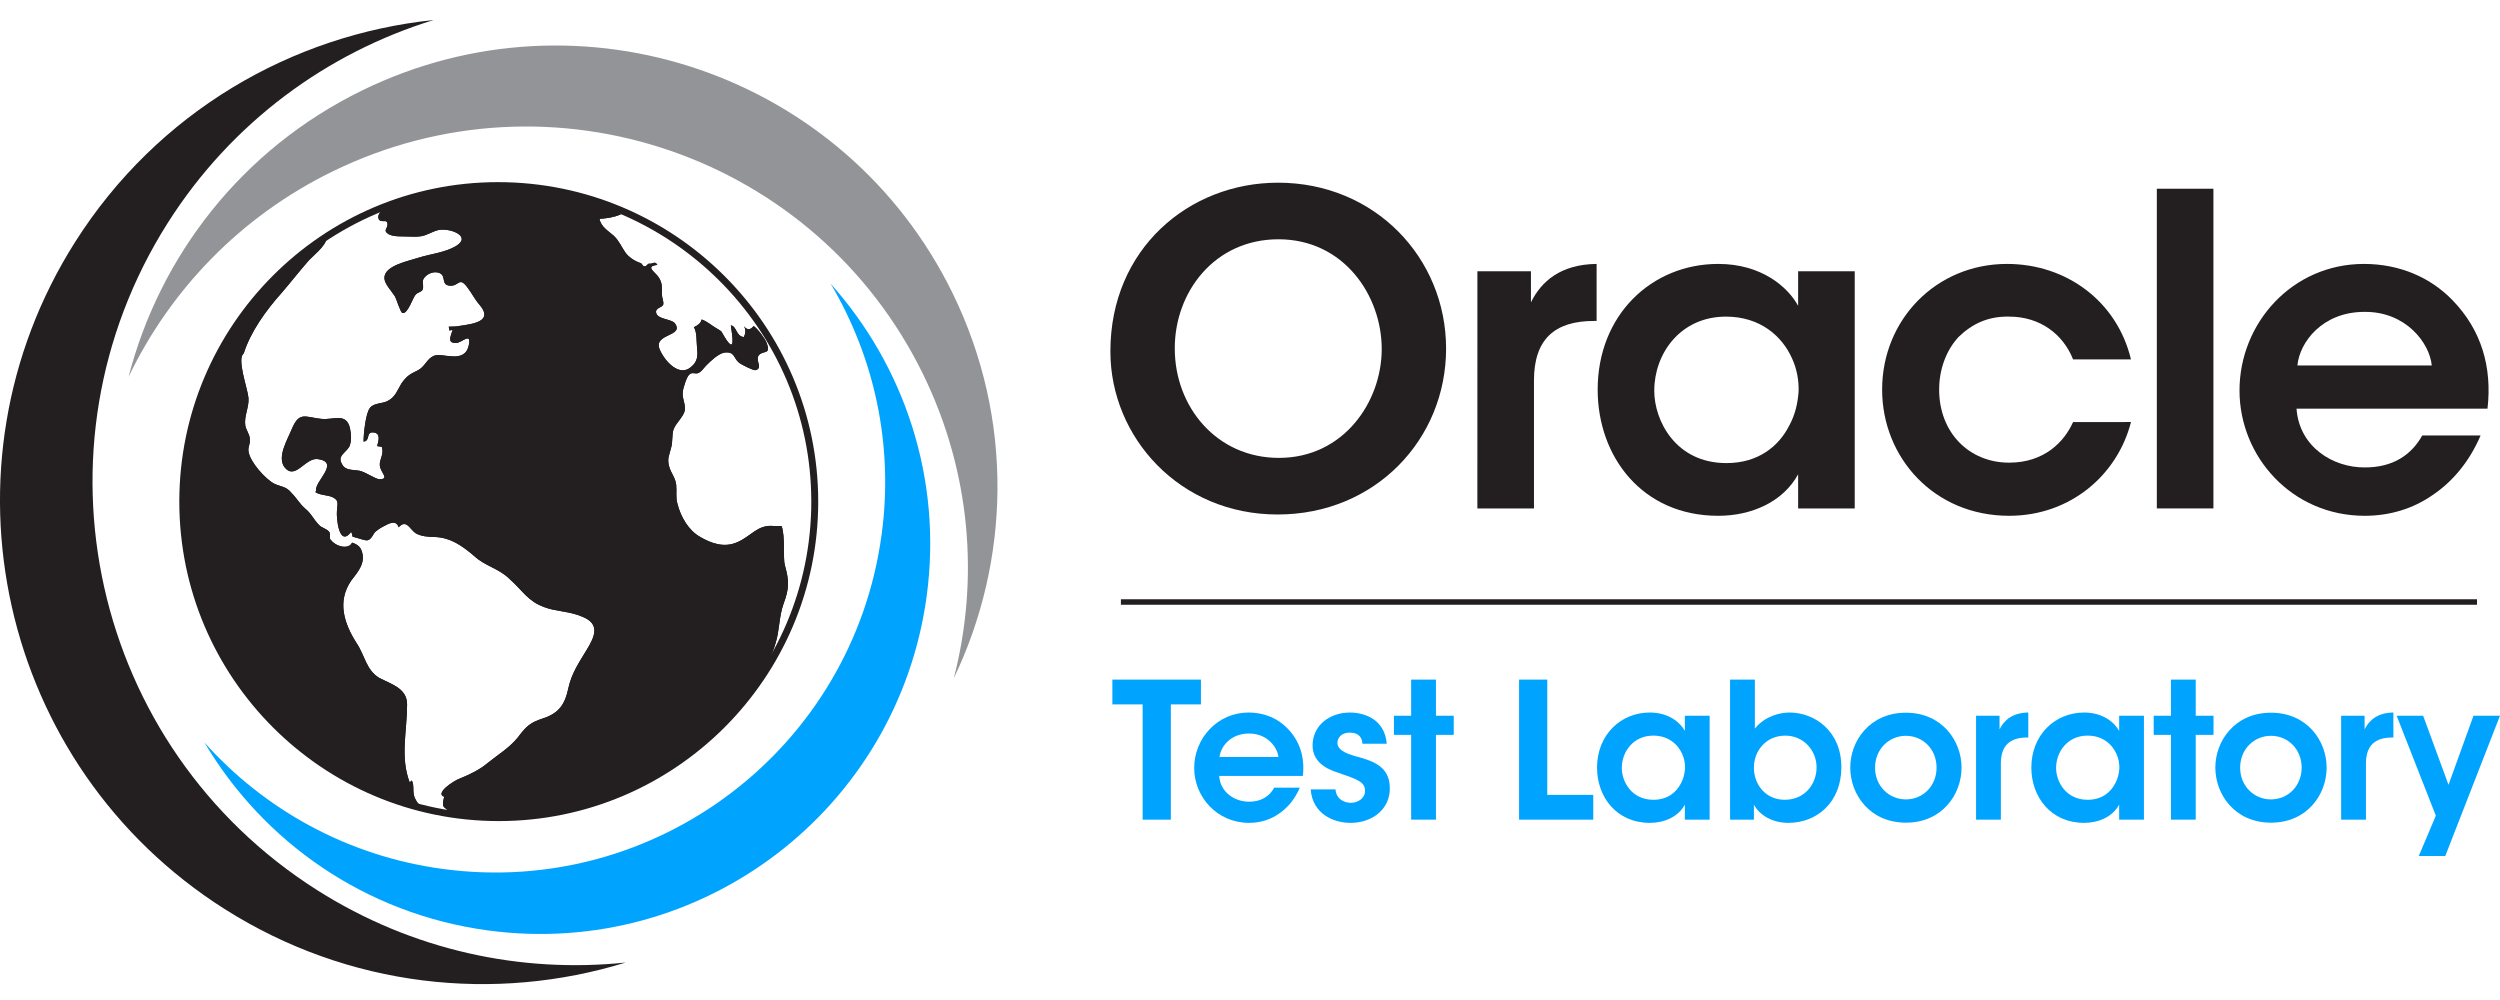 <?xml version="1.0" encoding="utf-8"?>
<!-- Generator: Adobe Illustrator 16.0.0, SVG Export Plug-In . SVG Version: 6.00 Build 0)  -->
<!DOCTYPE svg PUBLIC "-//W3C//DTD SVG 1.0//EN" "http://www.w3.org/TR/2001/REC-SVG-20010904/DTD/svg10.dtd">
<svg version="1.0" id="Layer_1" xmlns="http://www.w3.org/2000/svg" xmlns:xlink="http://www.w3.org/1999/xlink" x="0px" y="0px"
	 width="250px" height="100px" viewBox="0 12.242 250 100" enable-background="new 0 12.242 250 100" xml:space="preserve">
<g>
	<g>
		<path fill="#231F20" d="M16.774,34.535c6.418-10.116,15.977-17.024,26.593-20.293c-14.196,1.482-27.601,9.192-35.845,22.184
			c-14.294,22.538-7.617,52.411,14.927,66.71c12.425,7.884,27.073,9.382,40.12,5.359c-10.443,1.091-21.311-1.185-30.868-7.249
			C9.16,86.945,2.481,57.081,16.774,34.535z"/>
		<path fill="#929497" d="M92.311,49.672c4.803,9.832,5.609,20.575,3.067,30.401c5.636-11.755,6.054-25.878-0.113-38.5
			c-10.702-21.906-37.142-30.994-59.05-20.289C24.142,27.183,15.97,37.868,12.853,49.938c4.15-8.647,11.117-16.015,20.409-20.555
			C55.172,18.681,81.609,27.766,92.311,49.672z"/>
		<path fill="#00A4FF" d="M44.288,99.138c-9.58-1.293-17.874-5.971-23.85-12.653c5.871,9.908,16.048,17.14,28.355,18.799
			c21.347,2.882,40.993-12.089,43.877-33.443c1.587-11.77-2.262-23.019-9.606-31.226c4.325,7.292,6.324,16.025,5.099,25.079
			C85.285,87.052,65.637,102.021,44.288,99.138z"/>
	</g>
	<g>
		<path fill="#231F20" d="M49.872,94.35c-17.613,0-31.941-14.331-31.941-31.946c0-17.617,14.293-31.948,31.863-31.948
			c17.662,0,32.028,14.331,32.028,31.948C81.822,80.019,67.49,94.35,49.872,94.35z M49.793,31.15
			c-17.187,0-31.169,14.021-31.169,31.254c0,17.231,14.02,31.253,31.249,31.253c17.235,0,31.257-14.021,31.257-31.253
			C81.129,45.172,67.072,31.15,49.793,31.15z"/>
	</g>
	<g>
		<path fill="#231F20" d="M41.553,92.178c-0.39-0.653-0.062-1.439-0.39-1.89c-0.062,0.074-0.124,0.132-0.194,0.196
			c-0.973-2.535-0.261-5.131-0.261-7.792c0-1.62-1.554-2.017-2.792-2.665c-1.303-0.774-1.431-2.261-2.278-3.505
			c-1.235-1.943-1.947-4.146-0.514-6.227c0.644-0.845,1.561-1.823,0.978-3.117c-0.17-0.352-0.507-0.559-0.896-0.674
			c-0.301,0.669-1.482,0.484-2.096-0.232c-0.261-0.2-0.004-0.582-0.195-0.846c-0.267-0.326-0.721-0.391-0.978-0.652
			c-0.594-0.584-0.784-1.168-1.435-1.684c-0.581-0.519-0.834-1.041-1.358-1.558c-0.525-0.654-0.977-0.585-1.693-0.908
			c-0.911-0.456-2.469-2.206-2.602-3.252c-0.065-0.456,0.192-0.707,0.132-1.23c0-0.456-0.39-0.912-0.453-1.368
			c-0.134-0.905,0.385-1.815,0.321-2.721c-0.065-0.903-1.206-3.961-0.476-4.465c0.666-2.151,2.25-4.336,3.729-5.99
			c0.907-1.042,1.755-2.142,2.664-3.181c0.362-0.463,1.879-1.593,1.881-2.358c-8.646,5.639-14.376,15.387-14.376,26.457
			c0,14.904,10.38,27.415,24.284,30.716C42.135,92.989,41.778,92.643,41.553,92.178z"/>
		<path fill="#231F20" d="M78.48,68.739c-0.186-0.657,0.062-2.819-0.314-3.886c-0.258,0.009-0.544,0-0.857-0.014
			c-1.56-0.133-2.21,1.038-3.577,1.624c-1.3,0.581-2.594,0.13-3.7-0.521c-1.175-0.648-1.954-2.012-2.282-3.307
			c-0.191-0.655-0.063-1.172-0.124-1.885c-0.067-0.719-0.521-1.168-0.716-1.882c-0.198-0.781,0-1.038,0.195-1.821
			c0.194-0.649,0.062-1.3,0.257-1.882c0.263-0.649,0.913-1.168,1.108-1.817c0.126-0.714-0.263-1.168-0.196-1.882
			c-0.003-0.263,0.387-1.56,0.648-1.755c0.332-0.327,0.588,0,0.977-0.188c0.325-0.202,0.461-0.462,0.716-0.723
			c0.455-0.451,1.173-1.169,1.817-1.296c1.043-0.133,0.911,0.521,1.43,0.973c0.195,0.196,1.498,0.845,1.693,0.783
			c0.779-0.198-0.063-0.975,0.327-1.497c0.452-0.516,1.238,0.005,0.781-1.231c-0.13-0.392-0.907-1.437-1.303-1.69
			c-0.32,0.455-0.715,0.391-0.978,0c0.203,0.326,0.203,0.715,0.002,1.105c-0.782-0.063-0.714-1.105-1.3-1.167
			c0.13,0.971,0.518,2.983-0.584,1.23c-0.462-0.714-0.132-0.514-0.908-0.971c-0.455-0.259-0.846-0.649-1.433-0.848
			c-0.068,0.387-0.389,0.589-0.779,0.781c0.323,0.392,0.263,1.491,0.323,2.015c0.067,0.716,0.13,1.363-0.588,1.948
			c-1.169,1.034-2.598-0.521-3.119-1.688c-0.774-1.691,2.473-1.301,1.496-2.668c-0.326-0.451-1.818-0.39-1.883-1.1
			c-0.065-0.457,0.585-0.457,0.717-0.776c0.063-0.328-0.132-0.653-0.132-0.98c0-0.711,0.063-1.168-0.328-1.75
			c-0.322-0.517-1.428-1.1-0.128-1.236c-0.259-0.449-0.455-0.059-0.848-0.127c-0.127,0-0.26,0.329-0.453,0.264
			c-0.194,0-0.194-0.264-0.393-0.329c-0.588-0.193-1.169-0.587-1.496-1.036c-0.455-0.653-0.583-1.105-1.166-1.687
			c-0.521-0.457-1.301-0.912-1.43-1.691c0.779-0.065,1.363-0.13,2.145-0.456c-0.376-0.292-0.756-0.516-1.152-0.711
			c-0.641-0.243-1.296-0.466-1.955-0.667c-0.565-0.091-1.741-0.145-2.121-0.559c-2.261-0.513-4.611-0.795-7.024-0.795
			c-4.094,0-8.002,0.788-11.593,2.212c-0.185,0.278-0.507,0.572-0.406,0.913c0.135,0.514,0.721,0.127,0.85,0.386
			c0.195,0.39-0.194,0.711-0.129,0.911c0.254,0.516,1.167,0.516,1.684,0.519c0.65-0.003,1.299,0.065,1.758-0.003
			c0.647-0.059,1.232-0.516,1.887-0.645c1.167-0.198,3.315,0.645,1.691,1.622c-1.108,0.65-2.538,0.777-3.771,1.168
			c-0.972,0.325-3.381,0.773-3.378,2.012c-0.003,0.583,0.711,1.301,1.039,1.818c0.19,0.327,0.58,1.688,0.775,1.688
			c0.521,0.13,1.043-1.56,1.3-1.821c0.201-0.256,0.586-0.256,0.71-0.516c0.132-0.324-0.055-0.779,0.072-1.042
			c0.263-0.515,1.104-0.902,1.694-0.58c0.584,0.322,0.064,1.169,0.973,1.23c0.91,0.068,0.906-0.971,1.757,0.197
			c0.455,0.585,0.712,1.17,1.233,1.756c1.368,1.623-0.716,1.879-2.08,2.075c-0.319,0.068-0.647,0.058-1.037,0.068
			c0,0,0.064,0.324,0.064,0.386c0.063,0,0.258-0.063,0.325-0.063c-0.199,0.65-0.588,1.368,0.388,1.296
			c0.517,0,1.495-1.104,1.237,0.195c-0.393,2.01-2.668,0.717-3.514,1.107c-0.716,0.324-0.843,1.035-1.556,1.429
			c-0.779,0.389-1.111,0.515-1.695,1.362c-0.384,0.649-0.583,1.299-1.3,1.685c-0.514,0.328-1.424,0.197-1.818,0.717
			c-0.451,0.523-0.651,2.663-0.651,3.379c0.719-0.072,0.195-0.974,0.975-0.917c0.782,0.07,0.52,0.845,0.387,1.37
			c0.132,0,0.267,0.061,0.462,0.064c0.258,0.776-0.262,1.234-0.196,1.881c0.066,0.719,1.039,1.365-0.066,1.368
			c-0.456-0.068-1.362-0.714-1.953-0.847c-0.65-0.127-1.426,0-1.751-0.647c-0.521-0.842,0.322-1.105,0.714-1.758
			c0.257-0.585,0.192-1.233,0.065-1.882c-0.39-1.555-1.627-0.774-2.862-0.904c-1.688-0.192-2.208-0.778-2.985,1.101
			c-0.395,0.973-1.433,2.66-0.72,3.701c1.104,1.428,2.079-0.974,3.385-0.779c2.207,0.328-0.329,2.207-0.198,3.115
			c0-0.055-0.046,0.163-0.059,0.198c0.518,0.325,1.232,0.26,1.749,0.518c0.583,0.324,0.456,0.522,0.391,1.366
			c-0.065,0.646,0.195,3.7,1.433,2.075c0.07,0.178,0.113,0.34,0.133,0.486c0.498,0.105,1.221,0.414,1.493,0.36
			c0.387-0.069,0.58-0.654,0.777-0.847c0.259-0.191,0.39-0.325,0.783-0.523c0.584-0.322,1.296-0.712,1.557,0.068
			c0.78-0.844,1.107,0.195,1.687,0.586c0.523,0.322,1.306,0.387,1.955,0.387c1.557,0.068,2.66,0.848,3.896,1.889
			c1.103,1.041,2.472,1.229,3.576,2.334c1.302,1.166,1.817,2.205,3.446,2.79c1.173,0.456,2.538,0.392,3.835,0.972
			c1.757,0.718,1.239,1.949,0.399,3.31c-0.786,1.302-1.505,2.344-1.83,3.836c-0.324,1.557-0.909,2.465-2.463,2.985
			c-1.436,0.457-1.758,0.848-2.604,1.948c-0.846,1.039-1.95,1.684-2.99,2.529c-0.778,0.654-1.694,1.111-2.794,1.561
			c-0.587,0.193-2.54,1.493-1.56,1.823c-0.065,0.261-0.195,0.703-0.065,0.972c0.065,0.128,0.711,0.579,0.711,0.579
			c-0.008,0.112-0.081,0.185-0.175,0.233c1.612,0.257,3.271,0.394,4.958,0.394c10.953,0,20.611-5.612,26.279-14.101
			c0.54-1.14,1.104-2.286,1.44-3.472c0.393-1.291,0.326-2.598,0.783-3.888C78.933,71.072,78.933,70.361,78.48,68.739z
			 M52.992,38.158c-0.845,0.978-0.32,3.051-2.27,1.882c-0.842-0.52-2.272-2.334-1.105-3.248c-0.062-0.259-1.167-1.039-1.11-1.039
			l0.065-0.065c0-0.13,0-0.13-0.065-0.195h0.065c-0.322-1.036-3.442-0.712-0.777-1.815c1.433-0.587,2.212-0.904,3.899-0.323
			c0.587-1.494,2.54,1.426,2.863,2.074C55.536,37.184,54.035,36.926,52.992,38.158z M63.396,41.115
			c0.225,0.354,0.619,0.515,0.493,1.001c-0.167,0.549-0.524,0.714-0.917,0.394c-0.29-0.195-0.549-0.684-0.517-1.045
			c0.032-0.548,0.29-0.42,0.715-0.58c-0.259-0.2-0.747-0.39-0.942-0.681c-0.127-0.298,0.032-1.009,0.46-0.815
			c-0.07,0.098-0.07,0.26-0.136,0.355l0.003-0.062c-0.003,0.032-0.067,0.062,0.063,0.128c0.324-0.546,0.942,0.489,1.271,0.684
			c0.416,0.262,0.909,0.451,1.361,0.646c0.396,0.164,0.916,0.39,0.753,0.938c-0.103,0.363-0.823,0.626-1.143,0.821
			C64.504,42.51,64.112,40.657,63.396,41.115z"/>
		<path fill="#231F20" d="M51.695,33.355c-1.687-0.581-2.467-0.264-3.899,0.323c-2.665,1.103,0.456,0.779,0.778,1.815h-0.065
			c0.065,0.065,0.065,0.065,0.065,0.195l-0.065,0.065c-0.057,0,1.048,0.78,1.11,1.039c-1.167,0.914,0.263,2.728,1.105,3.248
			c1.95,1.169,1.425-0.904,2.271-1.882c1.042-1.233,2.542-0.974,1.565-2.729C54.235,34.781,52.282,31.861,51.695,33.355z"/>
		<path fill="#231F20" d="M66.002,42.079c0.163-0.548-0.358-0.774-0.753-0.938c-0.453-0.195-0.946-0.384-1.361-0.646
			c-0.33-0.195-0.947-1.229-1.271-0.684c-0.131-0.066-0.067-0.097-0.063-0.128l-0.003,0.062c0.067-0.096,0.067-0.257,0.136-0.355
			c-0.428-0.194-0.587,0.517-0.46,0.815c0.195,0.291,0.684,0.481,0.942,0.681c-0.426,0.159-0.683,0.032-0.715,0.58
			c-0.032,0.361,0.228,0.85,0.518,1.045c0.392,0.32,0.75,0.156,0.917-0.394c0.126-0.487-0.268-0.647-0.493-1.001
			c0.716-0.458,1.108,1.395,1.464,1.785C65.179,42.705,65.899,42.442,66.002,42.079z"/>
		<path fill="#231F20" d="M18.271,62.517c0-11.07,5.729-20.818,14.376-26.457c-0.002,0.766-1.519,1.896-1.881,2.358
			c-0.91,1.04-1.758,2.14-2.664,3.181c-1.478,1.655-3.063,3.839-3.729,5.99c-0.729,0.503,0.411,3.562,0.476,4.465
			c0.064,0.906-0.455,1.816-0.321,2.721c0.063,0.458,0.453,0.913,0.453,1.368c0.06,0.523-0.197,0.774-0.132,1.23
			c0.132,1.046,1.691,2.797,2.602,3.252c0.716,0.322,1.168,0.254,1.693,0.908c0.524,0.517,0.778,1.039,1.359,1.558
			c0.65,0.516,0.841,1.1,1.435,1.684c0.256,0.262,0.711,0.326,0.978,0.652c0.191,0.264-0.066,0.646,0.195,0.846
			c0.613,0.717,1.794,0.901,2.096,0.232c0.389,0.115,0.727,0.322,0.896,0.674c0.583,1.295-0.334,2.273-0.978,3.117
			c-1.433,2.08-0.721,4.283,0.514,6.227c0.849,1.244,0.976,2.73,2.278,3.505c1.237,0.649,2.792,1.046,2.792,2.666
			c0,2.66-0.712,5.255,0.261,7.791c0.071-0.064,0.132-0.122,0.194-0.196c0.328,0.45,0,1.237,0.39,1.89
			c0.225,0.466,0.583,0.811,1.003,1.055C28.652,89.932,18.271,77.422,18.271,62.517z M77.568,76.523
			c-0.336,1.186-0.9,2.333-1.44,3.472c-5.667,8.488-15.327,14.101-26.279,14.101c-1.687,0-3.346-0.137-4.958-0.394
			c0.094-0.049,0.167-0.121,0.176-0.233c0,0-0.646-0.451-0.712-0.579c-0.129-0.269,0-0.711,0.066-0.972
			c-0.981-0.331,0.973-1.63,1.56-1.823c1.101-0.449,2.017-0.906,2.794-1.561c1.04-0.846,2.145-1.49,2.989-2.529
			c0.848-1.101,1.17-1.491,2.605-1.948c1.554-0.521,2.139-1.429,2.462-2.985c0.325-1.492,1.045-2.534,1.831-3.836
			c0.839-1.361,1.358-2.593-0.399-3.31c-1.297-0.58-2.663-0.516-3.835-0.972c-1.629-0.585-2.145-1.624-3.445-2.79
			c-1.104-1.105-2.473-1.293-3.576-2.334c-1.237-1.041-2.339-1.82-3.896-1.889c-0.651,0-1.433-0.064-1.956-0.387
			c-0.579-0.391-0.907-1.43-1.687-0.586c-0.26-0.78-0.973-0.391-1.557-0.068c-0.393,0.198-0.523,0.332-0.783,0.523
			c-0.198,0.192-0.39,0.777-0.777,0.847c-0.272,0.054-0.996-0.255-1.494-0.36c-0.019-0.146-0.063-0.309-0.133-0.486
			c-1.238,1.625-1.498-1.43-1.433-2.075c0.065-0.844,0.192-1.042-0.39-1.366c-0.517-0.257-1.231-0.192-1.749-0.518
			c0.014-0.035,0.059-0.252,0.059-0.198c-0.13-0.909,2.404-2.787,0.198-3.115c-1.308-0.195-2.281,2.207-3.385,0.779
			c-0.713-1.042,0.325-2.728,0.72-3.701c0.778-1.879,1.298-1.293,2.985-1.101c1.235,0.13,2.472-0.651,2.862,0.904
			c0.127,0.649,0.192,1.297-0.065,1.882c-0.393,0.652-1.235,0.916-0.715,1.758c0.325,0.647,1.103,0.521,1.752,0.647
			c0.592,0.133,1.498,0.779,1.953,0.847c1.105-0.003,0.132-0.649,0.066-1.368c-0.066-0.647,0.453-1.105,0.195-1.881
			c-0.195-0.003-0.33-0.064-0.463-0.064c0.133-0.524,0.396-1.299-0.387-1.37c-0.78-0.057-0.255,0.845-0.974,0.917
			c0-0.717,0.2-2.856,0.65-3.379c0.395-0.521,1.305-0.389,1.818-0.717c0.718-0.386,0.917-1.036,1.301-1.685
			c0.584-0.848,0.916-0.973,1.694-1.362c0.713-0.394,0.84-1.105,1.556-1.429c0.847-0.39,3.122,0.903,3.515-1.107
			c0.258-1.299-0.721-0.195-1.238-0.195c-0.976,0.071-0.586-0.646-0.388-1.296c-0.066,0-0.262,0.063-0.325,0.063
			c0-0.062-0.064-0.386-0.064-0.386c0.389-0.01,0.717,0,1.036-0.068c1.365-0.196,3.448-0.453,2.08-2.075
			c-0.521-0.585-0.777-1.171-1.233-1.756c-0.85-1.168-0.847-0.129-1.756-0.197c-0.908-0.061-0.389-0.908-0.973-1.23
			c-0.591-0.322-1.431,0.065-1.694,0.58c-0.126,0.263,0.06,0.718-0.072,1.042c-0.124,0.26-0.51,0.26-0.71,0.516
			c-0.257,0.261-0.779,1.951-1.299,1.821c-0.195,0-0.586-1.361-0.775-1.688c-0.328-0.517-1.042-1.236-1.039-1.818
			c-0.003-1.239,2.406-1.687,3.378-2.012c1.233-0.391,2.663-0.518,3.77-1.168c1.625-0.977-0.523-1.82-1.69-1.622
			c-0.655,0.129-1.24,0.585-1.888,0.645c-0.458,0.068-1.108,0-1.758,0.003c-0.517-0.003-1.431-0.003-1.685-0.519
			c-0.064-0.2,0.324-0.521,0.129-0.911c-0.129-0.259-0.715,0.128-0.85-0.386c-0.101-0.34,0.222-0.634,0.406-0.913
			c3.591-1.425,7.499-2.212,11.593-2.212c2.414,0,4.763,0.281,7.025,0.795c0.379,0.415,1.555,0.468,2.121,0.559
			c0.659,0.201,1.313,0.423,1.955,0.667c0.396,0.195,0.775,0.419,1.152,0.711c-0.782,0.326-1.366,0.391-2.146,0.456
			c0.129,0.779,0.91,1.234,1.43,1.691c0.582,0.581,0.711,1.033,1.166,1.687c0.327,0.449,0.908,0.843,1.496,1.036
			c0.198,0.065,0.198,0.329,0.393,0.329c0.192,0.065,0.326-0.264,0.452-0.264c0.394,0.068,0.589-0.322,0.849,0.127
			c-1.301,0.137-0.194,0.719,0.127,1.236c0.391,0.583,0.328,1.04,0.328,1.75c0,0.327,0.195,0.652,0.132,0.98
			c-0.132,0.319-0.782,0.319-0.717,0.776c0.065,0.709,1.557,0.649,1.883,1.1c0.977,1.368-2.27,0.978-1.496,2.668
			c0.522,1.167,1.95,2.722,3.119,1.688c0.718-0.585,0.655-1.232,0.588-1.948c-0.06-0.523,0-1.623-0.323-2.015
			c0.39-0.192,0.711-0.394,0.779-0.781c0.587,0.198,0.978,0.589,1.433,0.848c0.776,0.457,0.445,0.257,0.907,0.971
			c1.102,1.753,0.714-0.259,0.584-1.23c0.586,0.062,0.518,1.103,1.3,1.167c0.201-0.39,0.201-0.779-0.002-1.105
			c0.264,0.391,0.658,0.455,0.978,0c0.396,0.254,1.173,1.298,1.303,1.69c0.457,1.236-0.328,0.715-0.78,1.231
			c-0.39,0.522,0.452,1.299-0.327,1.497c-0.195,0.062-1.498-0.586-1.693-0.783c-0.519-0.451-0.387-1.106-1.43-0.973
			c-0.645,0.127-1.363,0.845-1.818,1.296c-0.255,0.261-0.391,0.521-0.716,0.723c-0.389,0.188-0.644-0.138-0.977,0.188
			c-0.26,0.195-0.65,1.492-0.647,1.755c-0.067,0.714,0.322,1.168,0.195,1.882c-0.195,0.649-0.845,1.168-1.108,1.817
			c-0.195,0.582-0.063,1.233-0.257,1.882c-0.195,0.784-0.394,1.041-0.195,1.821c0.195,0.714,0.649,1.163,0.715,1.882
			c0.062,0.712-0.066,1.23,0.124,1.885c0.329,1.295,1.108,2.659,2.282,3.307c1.106,0.65,2.401,1.102,3.7,0.521
			c1.368-0.586,2.018-1.757,3.578-1.624c0.313,0.014,0.599,0.021,0.857,0.014c0.376,1.066,0.129,3.229,0.315,3.886
			c0.452,1.622,0.452,2.333-0.13,3.896C77.895,73.926,77.961,75.232,77.568,76.523z"/>
	</g>
</g>
<g>
	<path fill="#231F20" d="M111.04,47.362c0-10.241,7.864-16.851,16.764-16.851c9.678,0,16.805,7.517,16.805,16.591
		c0,9.073-7.085,16.59-16.848,16.59c-9.808,0-16.721-7.733-16.721-16.287V47.362z M117.478,47.101c0,5.833,4.192,10.93,10.412,10.93
		c6.481,0,10.282-5.616,10.282-10.886c0-5.359-3.801-10.975-10.325-10.975c-6.395,0-10.37,5.271-10.37,10.888L117.478,47.101
		L117.478,47.101z"/>
	<path fill="#231F20" d="M147.739,39.368h5.355v3.11c1.039-2.115,2.982-3.802,6.567-3.844v5.703h-0.259
		c-3.975,0-6.005,1.857-6.005,5.961v12.788h-5.66L147.739,39.368L147.739,39.368z"/>
	<path fill="#231F20" d="M185.473,63.086h-5.66v-3.412c-1.512,2.765-4.666,4.148-7.993,4.148c-7.604,0-12.053-5.92-12.053-12.616
		c0-7.474,5.402-12.572,12.053-12.572c4.321,0,6.956,2.289,7.993,4.189v-3.455h5.66V63.086z M165.427,51.335
		c0,2.939,2.116,7.216,7.216,7.216c3.151,0,5.227-1.642,6.308-3.802c0.561-1.038,0.82-2.16,0.907-3.327
		c0.043-1.124-0.173-2.29-0.649-3.327c-0.993-2.246-3.197-4.191-6.61-4.191c-4.578,0-7.171,3.717-7.171,7.389V51.335z"/>
	<path fill="#231F20" d="M213.098,54.445c-1.34,5.272-6.049,9.377-12.184,9.377c-7.517,0-12.701-5.833-12.701-12.616
		c0-7,5.401-12.572,12.487-12.572c5.961,0,11.016,3.759,12.397,9.548h-5.789c-0.993-2.506-3.284-4.278-6.395-4.278
		c-2.074-0.043-3.67,0.693-5.053,2.031c-1.211,1.298-1.945,3.198-1.945,5.272c0,4.276,2.981,7.301,6.998,7.301
		c3.543,0,5.531-2.117,6.395-4.061L213.098,54.445L213.098,54.445z"/>
	<path fill="#231F20" d="M215.683,31.115h5.659v31.97h-5.659V31.115z"/>
	<path fill="#231F20" d="M229.653,53.108c0.261,3.801,3.63,5.918,6.871,5.876c2.764,0,4.622-1.253,5.702-3.197h5.833
		c-1.125,2.634-2.809,4.622-4.797,5.961c-1.986,1.382-4.321,2.074-6.783,2.074c-7.301,0-12.529-5.92-12.529-12.529
		c0-6.74,5.271-12.659,12.443-12.659c3.543,0,6.653,1.339,8.857,3.628c2.894,2.981,3.975,6.697,3.5,10.846H229.653z M243.177,48.787
		c-0.216-2.246-2.591-5.401-6.739-5.357c-4.19,0-6.481,3.023-6.696,5.357H243.177z"/>
</g>
<rect x="112.09" y="72.168" fill="#231F20" width="135.61" height="0.549"/>
<g>
	<path fill="#00A4FF" d="M114.265,82.681h-3.028v-2.479h8.858v2.479h-3.01v11.525h-2.82V82.681z"/>
	<path fill="#00A4FF" d="M121.918,89.835c0.113,1.666,1.589,2.594,3.009,2.575c1.212,0,2.025-0.549,2.499-1.401h2.556
		c-0.492,1.154-1.23,2.024-2.1,2.611c-0.872,0.606-1.893,0.909-2.973,0.909c-3.199,0-5.489-2.594-5.489-5.49
		c0-2.952,2.309-5.545,5.451-5.545c1.552,0,2.916,0.588,3.88,1.592c1.269,1.305,1.741,2.933,1.534,4.749H121.918z M127.842,87.942
		c-0.095-0.983-1.136-2.365-2.953-2.347c-1.836,0-2.839,1.326-2.933,2.347H127.842z"/>
	<path fill="#00A4FF" d="M136.239,86.618c-0.018-0.549-0.303-1.116-1.268-1.116c-0.833,0-1.23,0.529-1.23,1.041
		c0.018,0.662,0.774,1.021,1.759,1.307c1.666,0.454,3.462,0.946,3.482,3.179c0.038,2.14-1.761,3.501-3.937,3.501
		c-1.609,0-3.785-0.832-3.976-3.351h2.481c0.094,1.117,1.06,1.345,1.532,1.345c0.776,0,1.438-0.511,1.419-1.211
		c0-0.89-0.776-1.136-2.687-1.798c-1.401-0.437-2.537-1.211-2.557-2.706c0-2.045,1.723-3.313,3.729-3.313
		c1.4,0,3.483,0.626,3.691,3.122H136.239L136.239,86.618z"/>
	<path fill="#00A4FF" d="M141.115,85.729h-1.722v-1.913h1.722v-3.614h2.48v3.614h1.779v1.913h-1.779v8.478h-2.48V85.729z"/>
	<path fill="#00A4FF" d="M151.907,80.202h2.82v11.526h4.599v2.479h-7.419V80.202z"/>
	<path fill="#00A4FF" d="M170.964,94.207h-2.479v-1.495c-0.662,1.21-2.044,1.817-3.501,1.817c-3.333,0-5.281-2.593-5.281-5.526
		c0-3.274,2.366-5.508,5.281-5.508c1.893,0,3.047,1.003,3.501,1.836v-1.515h2.479V94.207z M162.182,89.059
		c0,1.287,0.928,3.161,3.16,3.161c1.383,0,2.29-0.72,2.764-1.666c0.246-0.454,0.36-0.946,0.397-1.457
		c0.019-0.492-0.077-1.004-0.283-1.457c-0.437-0.985-1.401-1.836-2.896-1.836c-2.007,0-3.143,1.627-3.143,3.235V89.059
		L162.182,89.059z"/>
	<path fill="#00A4FF" d="M173.008,80.202h2.479v3.652v1.249c1.021-1.268,2.518-1.608,3.464-1.608c2.46,0,5.185,1.798,5.185,5.471
		c0,3.521-2.459,5.563-5.299,5.563c-1.628,0-2.896-0.794-3.445-1.817v1.495h-2.384V80.202L173.008,80.202z M181.657,88.983
		c0-1.701-1.306-3.178-3.122-3.178c-1.932,0-3.144,1.514-3.144,3.198c0,1.741,1.212,3.218,3.085,3.218
		c2.025,0,3.18-1.609,3.18-3.218L181.657,88.983L181.657,88.983z"/>
	<path fill="#00A4FF" d="M185.026,88.983c0-2.649,1.95-5.47,5.564-5.47c3.617,0,5.565,2.82,5.565,5.489
		c0,2.688-1.948,5.507-5.565,5.507c-3.614,0-5.564-2.82-5.564-5.507V88.983z M187.507,89.022c0,1.817,1.381,3.16,3.083,3.16
		c1.704,0,3.067-1.343,3.067-3.179s-1.363-3.181-3.067-3.181c-1.702,0-3.083,1.345-3.083,3.181V89.022z"/>
	<path fill="#00A4FF" d="M197.606,83.816h2.348v1.363c0.454-0.927,1.307-1.665,2.876-1.685v2.499h-0.113
		c-1.741,0-2.631,0.814-2.631,2.612v5.601h-2.479V83.816L197.606,83.816z"/>
	<path fill="#00A4FF" d="M214.394,94.207h-2.478v-1.495c-0.662,1.21-2.045,1.817-3.501,1.817c-3.331,0-5.281-2.593-5.281-5.526
		c0-3.274,2.366-5.508,5.281-5.508c1.891,0,3.047,1.003,3.501,1.836v-1.515h2.478V94.207z M205.611,89.059
		c0,1.287,0.928,3.161,3.162,3.161c1.382,0,2.29-0.72,2.764-1.666c0.244-0.454,0.359-0.946,0.397-1.457
		c0.018-0.492-0.077-1.004-0.284-1.457c-0.436-0.985-1.401-1.836-2.896-1.836c-2.007,0-3.144,1.627-3.144,3.235V89.059
		L205.611,89.059z"/>
	<path fill="#00A4FF" d="M217.094,85.729h-1.724v-1.913h1.724v-3.614h2.479v3.614h1.779v1.913h-1.779v8.478h-2.479V85.729z"/>
	<path fill="#00A4FF" d="M221.535,88.983c0-2.649,1.95-5.47,5.565-5.47s5.564,2.82,5.564,5.489c0,2.688-1.949,5.507-5.564,5.507
		s-5.565-2.82-5.565-5.507V88.983z M224.015,89.022c0,1.817,1.381,3.16,3.084,3.16s3.066-1.343,3.066-3.179
		s-1.363-3.181-3.066-3.181s-3.084,1.345-3.084,3.181V89.022z"/>
	<path fill="#00A4FF" d="M234.114,83.816h2.347v1.363c0.455-0.927,1.307-1.665,2.877-1.685v2.499h-0.112
		c-1.741,0-2.631,0.814-2.631,2.612v5.601h-2.479L234.114,83.816L234.114,83.816z"/>
	<path fill="#00A4FF" d="M243.584,93.81l-3.918-9.994h2.649l2.536,6.908l2.498-6.908h2.649l-5.47,14.025h-2.649L243.584,93.81z"/>
</g>
</svg>
